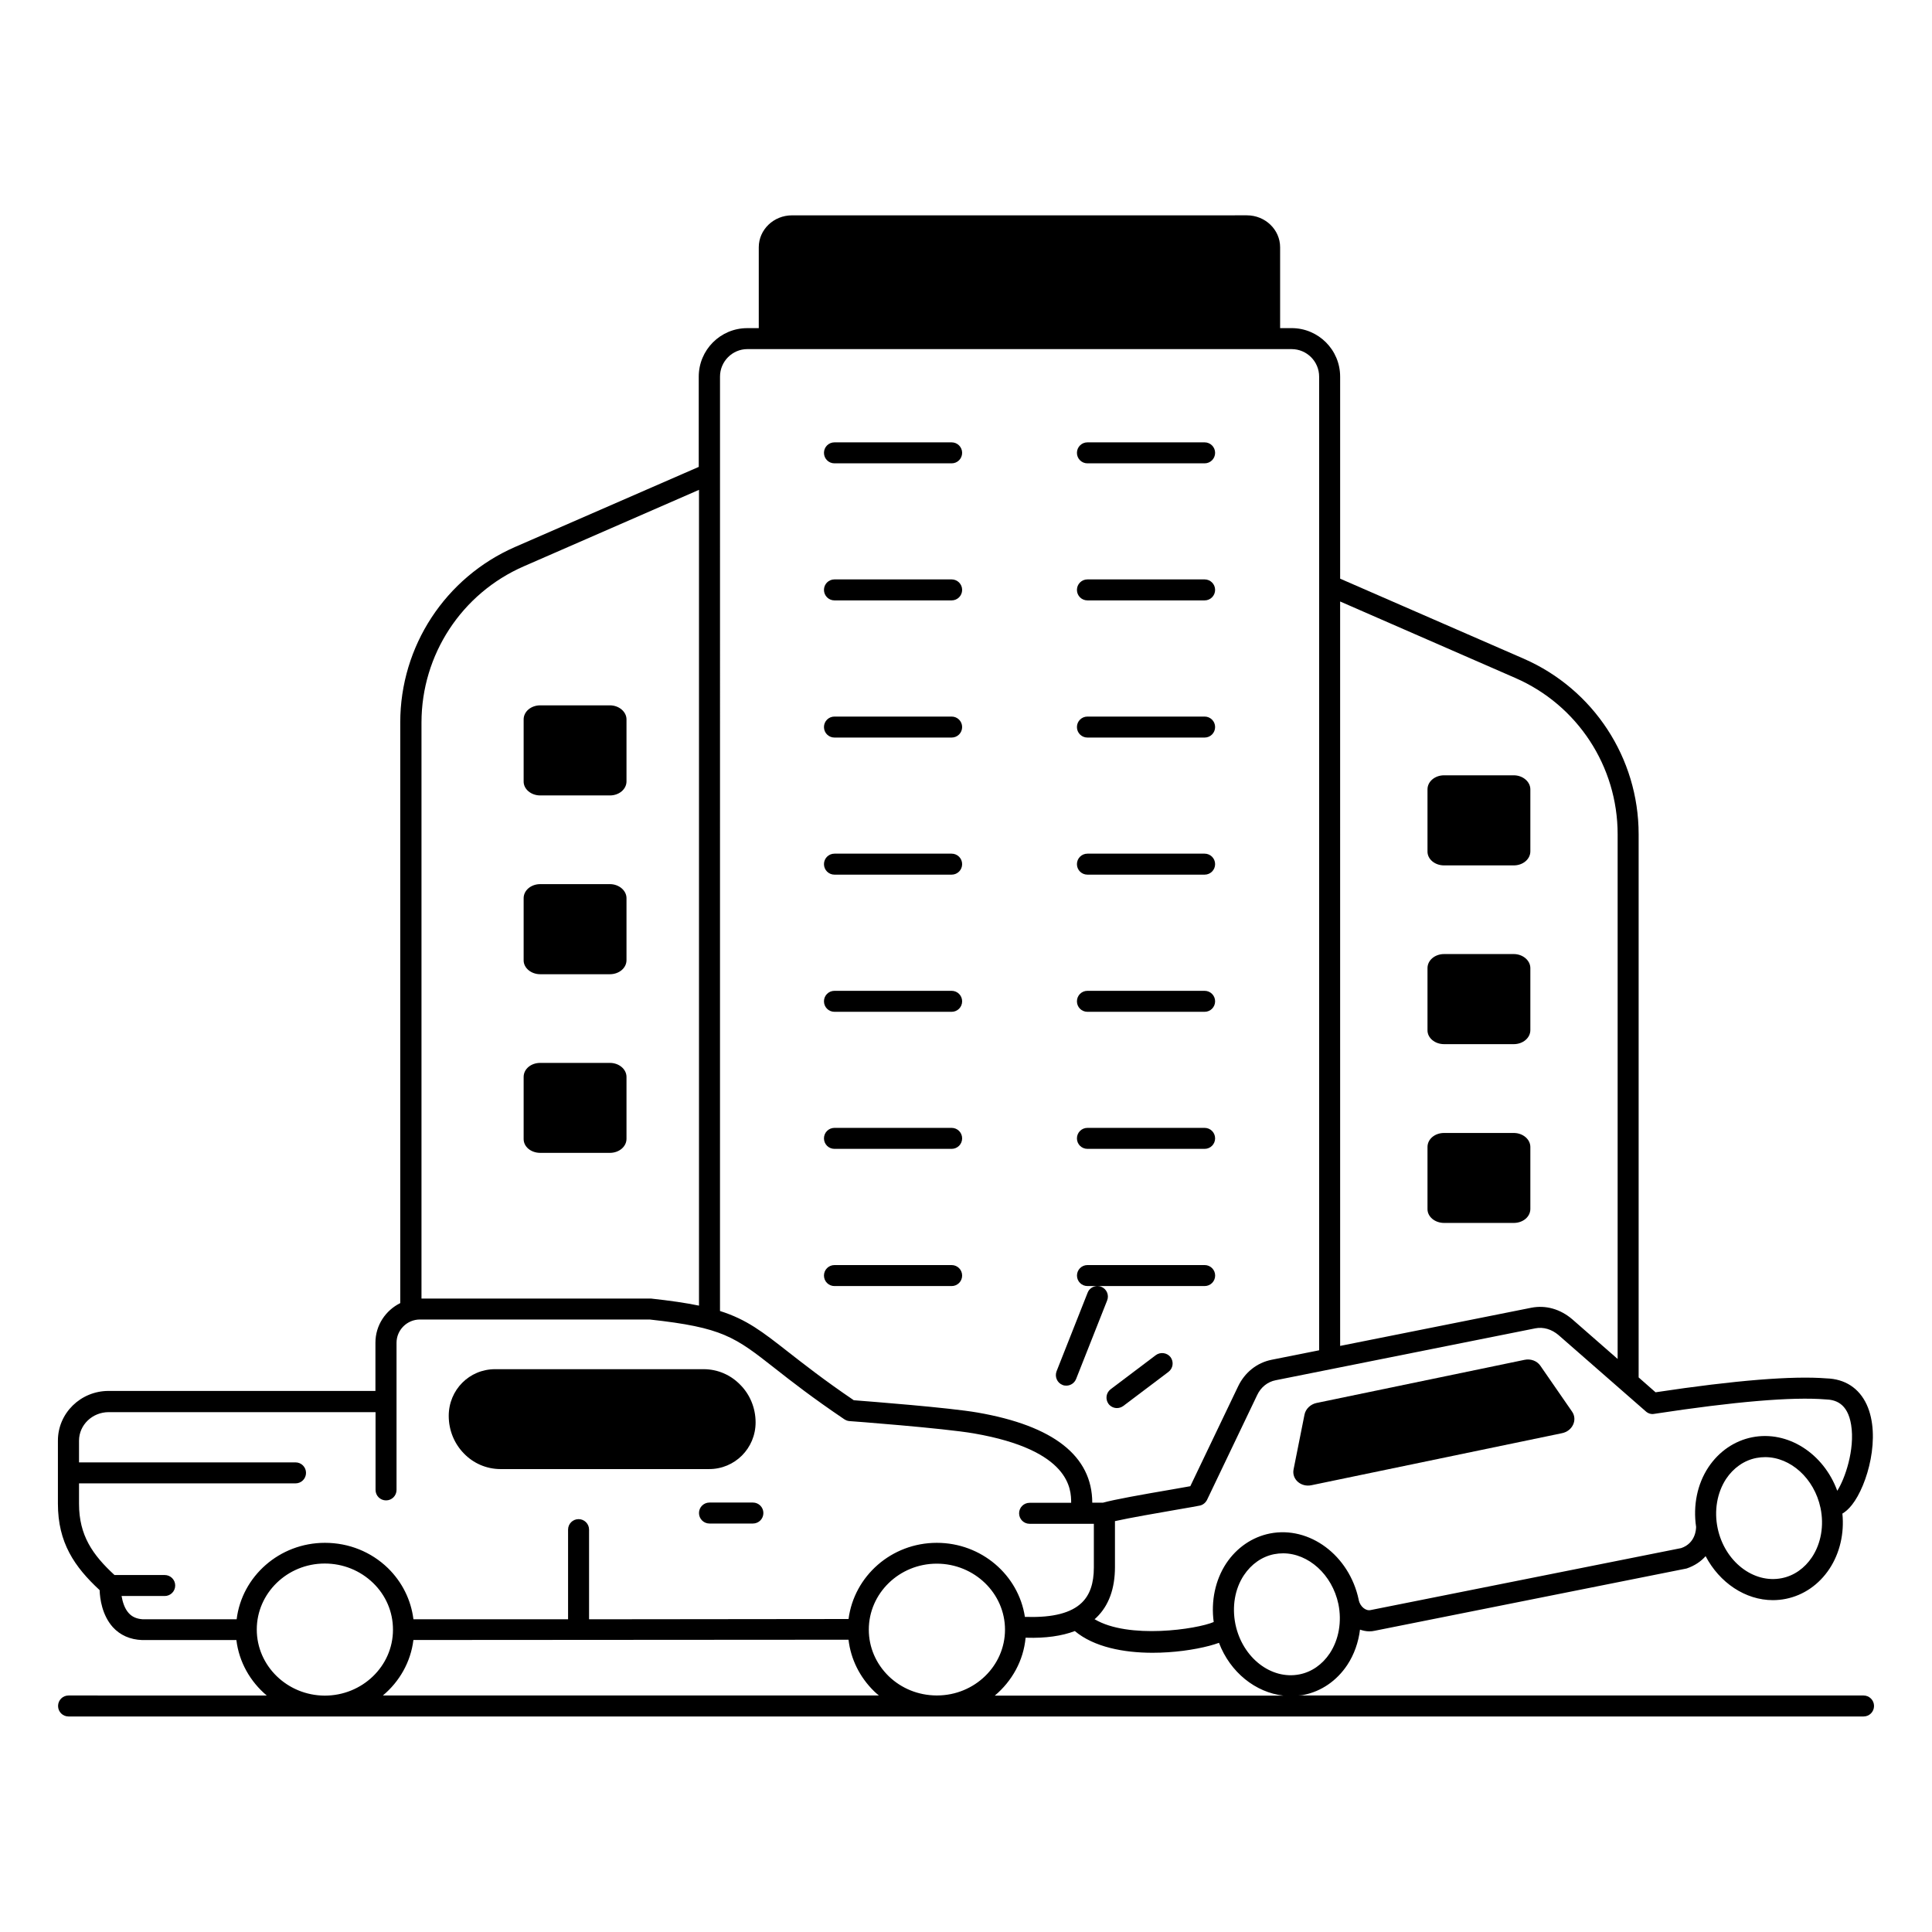 <?xml version="1.0" encoding="UTF-8"?>
<!-- Uploaded to: ICON Repo, www.svgrepo.com, Generator: ICON Repo Mixer Tools -->
<svg fill="#000000" width="800px" height="800px" version="1.1" viewBox="144 144 512 512" xmlns="http://www.w3.org/2000/svg">
 <g>
  <path d="m276.64 533.32h55.23c6.844 0.039 12.371-5.488 12.371-12.371 0-3.871-1.543-7.445-4.062-9.965-2.481-2.559-5.902-4.137-9.738-4.137h-55.23c-6.844 0-12.293 5.488-12.293 12.371 0 3.91 1.543 7.445 4.023 9.965 2.441 2.559 5.938 4.137 9.699 4.137z"/>
  <path d="m365.14 266.79h31.055c1.543 0 2.781-1.242 2.781-2.781 0-1.543-1.242-2.781-2.781-2.781h-31.055c-1.543 0-2.781 1.242-2.781 2.781 0 1.543 1.242 2.781 2.781 2.781z"/>
  <path d="m365.14 303.11h31.055c1.543 0 2.781-1.242 2.781-2.781 0-1.543-1.242-2.781-2.781-2.781h-31.055c-1.543 0-2.781 1.242-2.781 2.781s1.242 2.781 2.781 2.781z"/>
  <path d="m365.14 339.46h31.055c1.543 0 2.781-1.242 2.781-2.781 0-1.543-1.242-2.781-2.781-2.781h-31.055c-1.543 0-2.781 1.242-2.781 2.781 0 1.543 1.242 2.781 2.781 2.781z"/>
  <path d="m365.14 375.79h31.055c1.543 0 2.781-1.242 2.781-2.781 0-1.543-1.242-2.781-2.781-2.781h-31.055c-1.543 0-2.781 1.242-2.781 2.781 0 1.539 1.242 2.781 2.781 2.781z"/>
  <path d="m365.14 412.14h31.055c1.543 0 2.781-1.242 2.781-2.781 0-1.543-1.242-2.781-2.781-2.781h-31.055c-1.543 0-2.781 1.242-2.781 2.781 0 1.543 1.242 2.781 2.781 2.781z"/>
  <path d="m365.14 448.46h31.055c1.543 0 2.781-1.242 2.781-2.781 0-1.543-1.242-2.781-2.781-2.781h-31.055c-1.543 0-2.781 1.242-2.781 2.781 0 1.543 1.242 2.781 2.781 2.781z"/>
  <path d="m365.14 484.82h31.055c1.543 0 2.781-1.242 2.781-2.781 0-1.543-1.242-2.781-2.781-2.781h-31.055c-1.543 0-2.781 1.242-2.781 2.781 0 1.539 1.242 2.781 2.781 2.781z"/>
  <path d="m432.18 266.79h31.055c1.543 0 2.781-1.242 2.781-2.781 0-1.543-1.242-2.781-2.781-2.781h-31.055c-1.543 0-2.781 1.242-2.781 2.781-0.004 1.543 1.238 2.781 2.781 2.781z"/>
  <path d="m432.18 303.11h31.055c1.543 0 2.781-1.242 2.781-2.781 0-1.543-1.242-2.781-2.781-2.781h-31.055c-1.543 0-2.781 1.242-2.781 2.781-0.004 1.539 1.238 2.781 2.781 2.781z"/>
  <path d="m432.18 339.46h31.055c1.543 0 2.781-1.242 2.781-2.781 0-1.543-1.242-2.781-2.781-2.781h-31.055c-1.543 0-2.781 1.242-2.781 2.781-0.004 1.543 1.238 2.781 2.781 2.781z"/>
  <path d="m432.18 375.79h31.055c1.543 0 2.781-1.242 2.781-2.781 0-1.543-1.242-2.781-2.781-2.781h-31.055c-1.543 0-2.781 1.242-2.781 2.781-0.004 1.539 1.238 2.781 2.781 2.781z"/>
  <path d="m432.18 412.14h31.055c1.543 0 2.781-1.242 2.781-2.781 0-1.543-1.242-2.781-2.781-2.781h-31.055c-1.543 0-2.781 1.242-2.781 2.781-0.004 1.543 1.238 2.781 2.781 2.781z"/>
  <path d="m432.18 448.46h31.055c1.543 0 2.781-1.242 2.781-2.781 0-1.543-1.242-2.781-2.781-2.781h-31.055c-1.543 0-2.781 1.242-2.781 2.781-0.004 1.543 1.238 2.781 2.781 2.781z"/>
  <path d="m425.57 511.02c0.34 0.152 0.676 0.188 1.016 0.188 1.129 0 2.144-0.676 2.594-1.766l8.234-20.828c0.562-1.43-0.152-3.047-1.578-3.609-0.34-0.152-0.715-0.188-1.09-0.188h28.5c1.543 0 2.781-1.242 2.781-2.781 0-1.543-1.242-2.781-2.781-2.781h-31.055c-1.543 0-2.781 1.242-2.781 2.781 0 1.543 1.242 2.781 2.781 2.781h2.559c-1.09 0.039-2.106 0.676-2.519 1.766l-8.234 20.828c-0.531 1.43 0.145 3.047 1.574 3.609z"/>
  <path d="m450.3 503.13-11.957 9.023c-1.242 0.941-1.465 2.668-0.562 3.91 0.562 0.715 1.391 1.09 2.219 1.09 0.602 0 1.164-0.188 1.691-0.562l11.957-9.023c1.242-0.941 1.465-2.668 0.562-3.91-0.941-1.203-2.707-1.43-3.91-0.527z"/>
  <path d="m637.84 593.32h-149.82c0.488-0.039 0.977-0.039 1.465-0.152 4.699-0.941 8.797-3.762 11.582-7.973 1.805-2.746 2.934-5.977 3.348-9.324 0.789 0.262 1.617 0.453 2.445 0.453 0.488 0 0.977-0.039 1.43-0.152l82.676-16.504c2.219-0.754 3.836-1.918 5.039-3.269 3.684 7.031 10.527 11.656 17.82 11.656 1.129 0 2.293-0.113 3.422-0.34 4.699-0.941 8.797-3.762 11.582-7.973 2.746-4.172 3.949-9.363 3.422-14.625 0.828-0.488 1.656-1.203 2.519-2.293 4.172-5.266 7.781-18.234 3.91-26.621-2.031-4.363-5.754-6.769-10.641-6.918-8.91-0.715-24.137 0.488-45.305 3.684l-4.481-3.941v-143.96c0-20.191-11.957-38.426-30.453-46.508l-48.652-21.207v-53.539c0-7.106-5.754-12.859-12.859-12.859h-3.047v-21.43c0-4.664-3.949-8.461-8.797-8.461l-120.57 0.004c-4.852 0-8.797 3.797-8.797 8.461v21.43h-3.047c-7.106 0-12.859 5.754-12.859 12.859v23.914l-48.652 21.207c-18.5 8.082-30.453 26.32-30.453 46.508v153.89c-3.871 1.918-6.578 5.867-6.578 10.488v12.785h-70.723c-7.406 0-13.422 5.902-13.422 13.16v16.73c0 10.34 4.398 16.73 11.055 22.898 0.074 2.258 0.641 6.617 3.496 9.812 1.918 2.106 4.551 3.309 7.781 3.422h24.965c0.715 5.867 3.684 11.016 8.047 14.699l-52.523-0.008c-1.543 0-2.781 1.242-2.781 2.781 0 1.543 1.242 2.781 2.781 2.781h475.69c1.543 0 2.781-1.242 2.781-2.781 0-1.539-1.242-2.781-2.785-2.781zm-141.44-11.164c-1.957 2.934-4.773 4.926-8.008 5.566-7.519 1.504-15.078-4.398-16.957-13.121 0-0.074-0.039-0.113-0.039-0.188-0.941-4.625-0.152-9.363 2.258-12.973 1.957-2.934 4.773-4.926 8.008-5.566 0.789-0.152 1.578-0.227 2.367-0.227 6.691 0 13.008 5.602 14.664 13.461 0.941 4.66 0.113 9.398-2.293 13.047zm127.8-25.492c-1.957 2.934-4.773 4.926-8.008 5.566-7.519 1.504-15.152-4.438-16.996-13.234-0.977-4.664-0.152-9.398 2.219-13.047 1.957-2.934 4.773-4.926 8.008-5.566 0.789-0.152 1.578-0.227 2.367-0.227 6.691 0 13.008 5.602 14.664 13.461 0.977 4.664 0.152 9.398-2.254 13.047zm-41.848-37.973c21.395-3.269 36.656-4.551 45.418-3.836 2.481 0.074 5.867 0.863 6.805 6.769 1.055 6.543-1.691 14.398-3.684 17.445-3.609-9.852-13.086-16.055-22.559-14.176-4.699 0.941-8.797 3.762-11.582 7.934-2.969 4.473-4.098 10.152-3.269 15.793v0.039c0 0.453-0.074 4.285-3.949 5.602l-82.34 16.43c-1.316 0.262-2.746-0.977-3.121-2.668v-0.074c-2.481-11.77-13.047-19.625-23.535-17.559-4.699 0.941-8.797 3.762-11.582 7.934-2.894 4.398-4.062 9.965-3.309 15.527-4.473 1.918-22.598 4.625-31.582-0.754 0.188-0.152 0.375-0.262 0.527-0.453 3.234-3.121 4.887-7.633 4.887-13.348v-12.184c3.871-0.863 11.242-2.144 16.016-2.969 3.949-0.676 5.867-1.016 6.543-1.164 0.789-0.188 1.465-0.754 1.844-1.504l13.273-27.746c0.977-2.106 2.781-3.535 4.887-3.949l68.84-13.762c2.106-0.414 4.324 0.227 6.168 1.805l23.047 20.152c0.641 0.602 1.469 0.863 2.258 0.715zm-36.77-195.02c16.469 7.18 27.109 23.422 27.109 41.395v139.07l-11.992-10.488c-3.195-2.746-7.07-3.836-10.902-3.082l-50.645 10.113-0.004-197.28zm-203.52-87.152h144.23c4.023 0 7.293 3.269 7.293 7.293v258.03l-12.633 2.519c-3.871 0.789-7.07 3.348-8.836 7.031l-12.672 26.469c-1.203 0.227-3.047 0.527-4.887 0.863-7.934 1.355-15.266 2.668-18.234 3.496h-2.859c-0.039-12.371-10.266-20.379-30.379-23.875-7.559-1.316-28.535-2.934-32.824-3.269-7.859-5.34-13.121-9.477-17.406-12.82-6.769-5.301-10.941-8.574-18.047-10.828l0.004-221.9v-25.719c0-4.023 3.269-7.293 7.254-7.293zm-59.254 57.562 46.434-20.266v216.19c-3.461-0.715-7.594-1.316-12.746-1.879h-60.797v-152.65c0.004-17.973 10.645-34.215 27.109-41.395zm-104.71 277.39c-1.09-1.203-1.617-2.969-1.879-4.512h11.43c1.543 0 2.781-1.242 2.781-2.781 0-1.543-1.242-2.781-2.781-2.781h-13.309c-5.789-5.34-9.398-10.488-9.398-18.875v-5.414h57.375c1.543 0 2.781-1.242 2.781-2.781 0-1.543-1.242-2.781-2.781-2.781h-57.375v-5.754c0-4.172 3.535-7.559 7.859-7.559h70.723v20.605c0 1.543 1.242 2.781 2.781 2.781 1.543 0 2.781-1.242 2.781-2.781v-38.988c0-3.383 2.781-6.168 6.203-6.168h60.871c19.402 2.106 22.598 4.625 33.238 12.973 4.438 3.496 10 7.82 18.348 13.461 0.414 0.262 0.863 0.453 1.355 0.488 0.262 0 25.004 1.879 33.012 3.269 25.605 4.438 25.754 14.852 25.754 18.387h-11.016c-1.543 0-2.781 1.242-2.781 2.781 0 1.543 1.242 2.781 2.781 2.781h17.031v11.582c0 4.211-1.055 7.258-3.195 9.324-2.781 2.707-7.672 3.984-14.59 3.762h-0.488c-1.691-11.09-11.504-19.625-23.348-19.625-12.031 0-21.918 8.836-23.387 20.191l-68.766 0.074v-23.762c0-1.543-1.242-2.781-2.781-2.781-1.543 0-2.781 1.242-2.781 2.781v23.762h-40.98c-0.641-5.113-2.969-9.852-6.769-13.574-4.473-4.324-10.379-6.691-16.695-6.691-12.031 0-21.996 8.875-23.387 20.266l-24.895-0.004c-1.617-0.113-2.82-0.641-3.723-1.656zm214.27 21.844h-0.227c-4.773-0.039-9.25-1.844-12.633-5.113-3.383-3.309-5.266-7.672-5.266-12.332 0-9.625 8.082-17.484 18.008-17.484 9.965 0 18.086 7.859 18.086 17.484 0 9.59-8.043 17.41-17.969 17.445zm-180.32-17.48c0-9.625 8.082-17.484 18.008-17.484 4.852 0 9.398 1.844 12.82 5.152 3.383 3.269 5.266 7.672 5.266 12.332v0.039 0.039c0 9.625-8.121 17.445-18.086 17.445-9.922-0.043-18.008-7.863-18.008-17.523zm33.426 17.48c4.363-3.648 7.371-8.836 8.082-14.699l115.31-0.074c0.602 5.152 2.969 9.926 6.769 13.648 0.414 0.414 0.828 0.754 1.277 1.129zm170.32-15.301h0.262c5.039 0.152 9.324-0.453 12.785-1.766 5.074 4.25 12.973 5.754 20.605 5.754 5.602 0 11.016-0.789 15.039-1.844 0.977-0.262 1.805-0.527 2.559-0.789 2.969 7.82 9.699 13.16 17.07 13.988l-76.48-0.004c4.551-3.836 7.598-9.25 8.16-15.34z"/>
  <path d="m287.17 354.8h18.461c2.445 0 4.398-1.656 4.398-3.723v-16.43c0-2.031-1.992-3.723-4.398-3.723h-18.461c-2.445 0-4.398 1.656-4.398 3.723v16.43c-0.039 2.031 1.953 3.723 4.398 3.723z"/>
  <path d="m287.17 402.18h18.461c2.445 0 4.398-1.656 4.398-3.723v-16.43c0-2.031-1.992-3.723-4.398-3.723h-18.461c-2.445 0-4.398 1.656-4.398 3.723v16.43c-0.039 2.031 1.953 3.723 4.398 3.723z"/>
  <path d="m287.17 449.52h18.461c2.445 0 4.398-1.656 4.398-3.723v-16.395c0-2.066-1.992-3.723-4.398-3.723h-18.461c-2.445 0-4.398 1.617-4.398 3.723v16.395c-0.039 2.106 1.953 3.723 4.398 3.723z"/>
  <path d="m526.7 373.34h18.461c2.445 0 4.398-1.656 4.398-3.723v-16.43c0-2.031-1.992-3.723-4.398-3.723h-18.461c-2.445 0-4.398 1.656-4.398 3.723v16.43c-0.039 2.07 1.953 3.723 4.398 3.723z"/>
  <path d="m526.7 420.71h18.461c2.445 0 4.398-1.656 4.398-3.723v-16.43c0-2.031-1.992-3.723-4.398-3.723h-18.461c-2.445 0-4.398 1.656-4.398 3.723v16.43c-0.039 2.07 1.953 3.723 4.398 3.723z"/>
  <path d="m526.7 468.09h18.461c2.445 0 4.398-1.617 4.398-3.723v-16.395c0-2.066-1.992-3.723-4.398-3.723h-18.461c-2.445 0-4.398 1.617-4.398 3.723v16.395c-0.039 2.066 1.953 3.723 4.398 3.723z"/>
  <path d="m548.02 504.37-55.117 11.43c-1.617 0.34-2.894 1.578-3.195 3.082l-2.894 14.512c-0.527 2.594 1.918 4.773 4.699 4.211l66.434-13.797c2.781-0.562 4.172-3.535 2.668-5.715l-8.422-12.184c-0.898-1.277-2.555-1.879-4.172-1.539z"/>
  <path d="m332.02 542.19c-1.543 0-2.781 1.242-2.781 2.781 0 1.543 1.242 2.781 2.781 2.781h11.504c1.543 0 2.781-1.242 2.781-2.781 0-1.543-1.242-2.781-2.781-2.781z"/>
 </g>
</svg>
